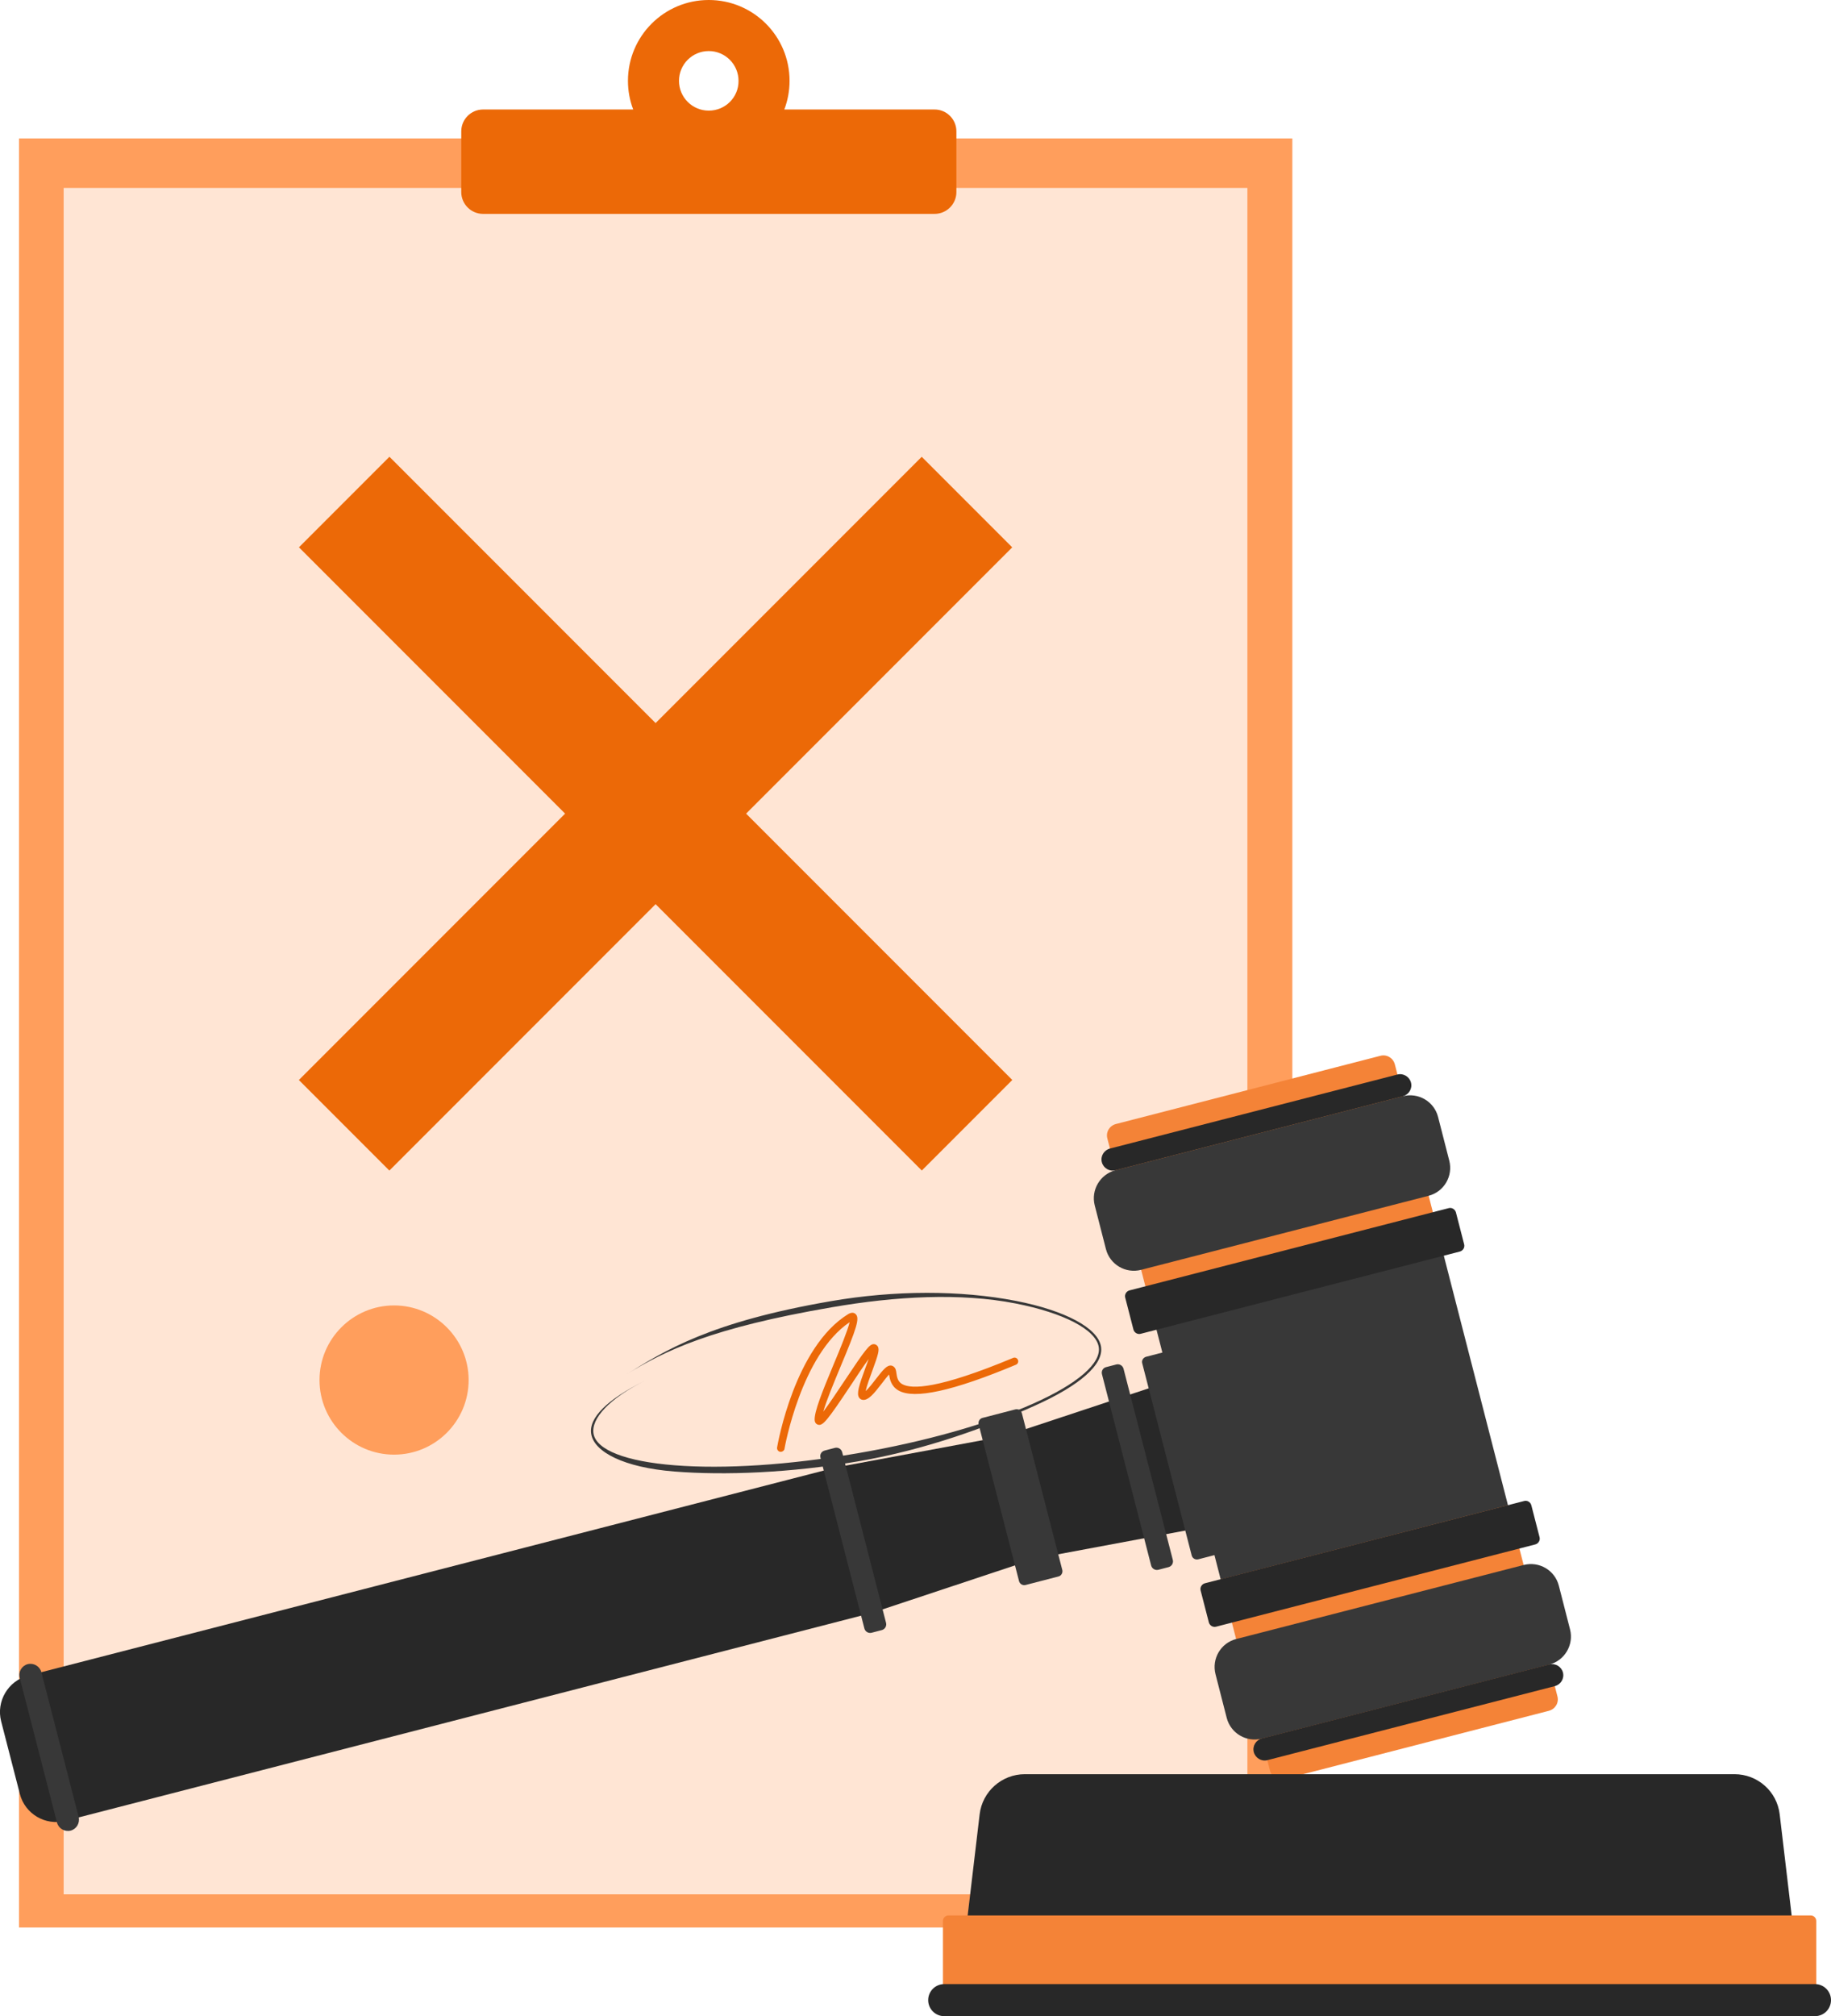 <svg xmlns="http://www.w3.org/2000/svg" xmlns:xlink="http://www.w3.org/1999/xlink" id="Layer_1" x="0px" y="0px" viewBox="0 0 1291.7 1421.5" style="enable-background:new 0 0 1291.7 1421.5;" xml:space="preserve"> <style type="text/css"> .st0{fill:#FF9E5C;} .st1{fill:#FFE5D4;} .st2{fill:#EC6907;} .st3{fill:#383838;} .st4{fill:#282828;} .st5{fill:#F48337;} .st6{display:none;} .st7{display:inline;fill:#F4F4F4;} .st8{display:inline;fill:#F99746;} .st9{display:inline;fill:#E5E5E5;} .st10{display:inline;fill:#EC6907;} </style> <g> <g> <rect x="13.4" y="97.6" class="st0" width="898.3" height="1261.4"></rect> <g> <rect x="44.9" y="132.5" class="st1" width="835.1" height="1203.1"></rect> <rect x="151.8" y="528.6" transform="matrix(0.707 0.707 -0.707 0.707 541.134 -159.006)" class="st2" width="621.5" height="90.3"></rect> <rect x="151.8" y="528.6" transform="matrix(0.707 -0.707 0.707 0.707 -270.205 495.074)" class="st2" width="621.5" height="90.3"></rect> <g> <path class="st0" d="M330.6,973c0,29.1-23.6,52.6-52.6,52.6c-29.1,0-52.6-23.6-52.6-52.6s23.6-52.6,52.6-52.6 C307,920.4,330.6,944,330.6,973z"></path> <path class="st2" d="M550.8,1023.6c-0.1,0-0.3,0-0.4,0c-1.4-0.2-2.4-1.6-2.2-3c0.5-2.9,12.5-71,50.2-94.1 c2.7-1.6,4.4-0.8,5.1-0.1c3.3,2.8,0.8,10.1-10.6,37.3c-4.5,10.9-9.9,23.7-12.1,31.6c4-5.3,10-14.3,14.8-21.5 c14.9-22.4,17.8-26.1,20.8-26.1c1.1,0,2,0.5,2.7,1.4c1.6,2.3,0.4,6.1-3.7,17.3c-1.6,4.3-4,10.8-4.7,14.4c2.1-1.9,5.3-6,7.2-8.5 c5.2-6.7,7.8-9.9,10.9-9.5c0.6,0.1,2.2,0.6,3,2.6c0.3,0.9,0.5,1.8,0.6,2.9c0.4,2.7,0.9,5.8,4.1,7.6c6.6,3.7,25.4,3.5,78.2-18.5 c1.3-0.6,2.9,0.1,3.4,1.4c0.6,1.3-0.1,2.9-1.4,3.4c-44.5,18.6-71.6,24.5-82.8,18.2c-5.4-3.1-6.2-8.2-6.7-11.3 c-1.5,1.6-3.6,4.3-5.1,6.3c-5.7,7.4-9.5,11.9-13.3,11.6c-1.2-0.1-2.2-0.7-2.8-1.7c-1.8-2.9,0-8.5,4.5-20.8 c0.7-2,1.6-4.2,2.3-6.3c-3.7,5-8.6,12.4-12.6,18.5c-16.7,25.1-19.7,28.7-23.1,27.8c-0.5-0.1-2.2-0.8-2.4-3.2 c-0.3-5.9,5.1-19.5,13.5-39.6c4.3-10.2,9.8-23.6,11.2-29.5c-34.3,23.1-45.9,88.7-46,89.4 C553.2,1022.7,552.1,1023.6,550.8,1023.6z M609.1,981.7L609.1,981.7L609.1,981.7z"></path> </g> </g> <path class="st2" d="M659.3,77.2H553.3c2.4-6.3,3.7-13.1,3.7-20.2c0-31.5-25.5-57-57-57s-57,25.5-57,57c0,7.1,1.3,13.9,3.7,20.2 H340.8c-8.5,0-15.4,6.9-15.4,15.4v42.8c0,8.5,6.9,15.4,15.4,15.4h318.5c8.5,0,15.4-6.9,15.4-15.4V92.6 C674.7,84.1,667.8,77.2,659.3,77.2z M500,78c-11.6,0-21-9.4-21-21c0-11.6,9.4-21,21-21c11.6,0,21,9.4,21,21 C521.1,68.6,511.7,78,500,78z"></path> </g> <g> <path class="st3" d="M605.5,1030.3c-47.9,8.2-94.3,10-129.7,7.2c-35.7-2.8-56.6-13.8-58.7-26.4c-2-11.4,11.3-24.5,38.2-37.8l0,0 c-25.8,12.8-38.4,27.1-36.6,37.5c2,11.5,22.8,19.6,57.2,22.3c35.2,2.8,80.9-0.2,128.7-8.4c47.8-8.2,91.8-20.6,124.1-35 c31.5-14,48.4-28.6,46.4-40.1c-2.1-12.2-24.6-23.9-58.7-30.6c-38.8-7.6-84.5-5.1-129.6,2.7c-84.6,14.5-117.7,30.4-145.8,47.9l0,0 c28.2-17.6,60.2-37.6,145.1-52.2c45.2-7.8,91.6-7.8,130.6-0.2c34.8,6.8,57.8,19.1,60,32.1c2.2,12.6-14.7,27.5-47.4,42.1 C697,1005.9,653.4,1022.1,605.5,1030.3z"></path> </g> </g> <g> <g> <g> <polygon class="st4" points="709.1,1012.4 731.3,1098.7 851.3,1076.3 825,974 "></polygon> <polygon class="st4" points="731,1098.7 708.8,1012.5 588.7,1034.8 615.1,1137.2 "></polygon> <path class="st3" d="M805.8,961.2l34.9,135.5c0.5,2,2.6,3.2,4.6,2.7l23.2-6c2-0.5,3.2-2.6,2.7-4.6l-34.9-135.5 c-0.5-2-2.6-3.2-4.6-2.7l-23.2,6C806.5,957.2,805.2,959.2,805.8,961.2z"></path> <path class="st3" d="M690.4,1004.3l28.5,110.5c0.5,2,2.6,3.2,4.6,2.7l23.2-6c2-0.5,3.2-2.6,2.7-4.6l-28.5-110.5 c-0.5-2-2.6-3.2-4.6-2.7l-23.2,6C691.1,1000.2,689.9,1002.3,690.4,1004.3z"></path> <path class="st3" d="M777.4,968.9l34.7,134.9c0.6,2.2,2.8,3.5,5,3l7.3-1.9c2.2-0.6,3.5-2.8,3-5L792.6,965c-0.6-2.2-2.8-3.5-5-3 l-7.3,1.9C778.1,964.4,776.8,966.7,777.4,968.9z"></path> <path class="st5" d="M815.9,937.5l-34.7-134.8c-1.2-4.5,1.5-9,6-10.2l186.6-48.1c4.5-1.2,9,1.5,10.2,6l34.7,134.8L815.9,937.5z"></path> <rect x="833.6" y="894.2" transform="matrix(-0.249 -0.968 0.968 -0.249 207.031 2158.301)" class="st3" width="212.5" height="209.4"></rect> <path class="st3" d="M772.3,849.9l7.9,30.8c2.8,10.9,13.9,17.4,24.8,14.6l0,0l202.8-52.2l0,0c10.9-2.8,17.4-13.9,14.6-24.8 l-7.9-30.8c-2.8-10.9-13.9-17.4-24.8-14.6l-202.8,52.2C776.1,827.9,769.5,839,772.3,849.9z"></path> <path class="st4" d="M799.6,937.4l-5.8-22.5c-0.6-2.2,0.8-4.5,3-5.1l225.2-58c2.2-0.6,4.5,0.8,5.1,3l5.8,22.5 c0.6,2.2-0.8,4.5-3,5.1l-225.2,58C802.5,941,800.2,939.6,799.6,937.4z"></path> <path class="st4" d="M777.3,819.4L777.3,819.4c-1.1-4.2,1.5-8.5,5.7-9.6l202.8-52.2c4.2-1.1,8.5,1.5,9.6,5.7h0 c1.1,4.2-1.5,8.5-5.7,9.6l-202.8,52.2C782.7,826.2,778.4,823.6,777.3,819.4z"></path> <path class="st5" d="M1064,1061.2l34.7,134.8c1.2,4.5-1.5,9-6,10.2l-186.6,48.1c-4.5,1.2-9-1.5-10.2-6l-34.7-134.8L1064,1061.2z"></path> <path class="st3" d="M1107.6,1148.8l-7.9-30.8c-2.8-10.9-13.9-17.4-24.8-14.6l0,0l-202.8,52.2v0c-10.9,2.8-17.4,13.9-14.6,24.8 l7.9,30.8c2.8,10.9,13.9,17.4,24.8,14.6l202.8-52.2C1103.8,1170.8,1110.4,1159.7,1107.6,1148.8z"></path> <path class="st4" d="M1102.6,1179.2L1102.6,1179.2c1.1,4.2-1.5,8.5-5.7,9.6l-202.8,52.2c-4.2,1.1-8.5-1.5-9.6-5.7l0,0 c-1.1-4.2,1.5-8.5,5.7-9.6l202.8-52.2C1097.2,1172.5,1101.5,1175,1102.6,1179.2z"></path> <path class="st4" d="M1080.3,1061.3l5.8,22.5c0.6,2.2-0.8,4.5-3,5.1l-225.2,58c-2.2,0.6-4.5-0.8-5.1-3l-5.8-22.5 c-0.6-2.2,0.8-4.5,3-5.1l225.2-58C1077.4,1057.7,1079.7,1059,1080.3,1061.3z"></path> <path class="st4" d="M0.8,1213.6l13.2,51.2c3.6,14.1,18,22.6,32.1,19l568.9-146.6l-26.4-102.3L19.8,1181.4 C5.7,1185.1-2.8,1199.5,0.8,1213.6z"></path> <path class="st3" d="M578.8,1027.7l31,120.5c0.6,2.2,2.8,3.5,5,3l7.3-1.9c2.2-0.6,3.5-2.8,3-5l-31-120.5c-0.6-2.2-2.8-3.5-5-3 l-7.3,1.9C579.5,1023.3,578.2,1025.5,578.8,1027.7z"></path> <path class="st3" d="M13.9,1182.9L40.2,1285c1.1,4.2,5.4,6.7,9.6,5.7l0,0c4.2-1.1,6.7-5.4,5.7-9.6L29.2,1179 c-1.1-4.2-5.4-6.7-9.6-5.7l0,0C15.4,1174.4,12.8,1178.7,13.9,1182.9z"></path> </g> <g> <path class="st4" d="M710.4,1421.5h525.8c19.2,0,34.2-16.8,31.9-35.9l-12.6-106.4c-1.9-16.2-15.6-28.3-31.9-28.3H723 c-16.3,0-30,12.2-31.9,28.3l-12.6,106.4C676.2,1404.7,691.1,1421.5,710.4,1421.5z"></path> <path class="st5" d="M669.1,1421.5h608.3c2.1,0,3.9-1.7,3.9-3.9v-63.2c0-2.1-1.7-3.9-3.9-3.9H669.1c-2.1,0-3.9,1.7-3.9,3.9v63.2 C665.2,1419.8,667,1421.5,669.1,1421.5z"></path> <path class="st4" d="M666.1,1421.5h614.3c6.3,0,11.3-5.1,11.3-11.3l0,0c0-6.3-5.1-11.3-11.3-11.3H666.1 c-6.3,0-11.3,5.1-11.3,11.3l0,0C654.8,1416.4,659.8,1421.5,666.1,1421.5z"></path> </g> </g> </g> <g class="st6"> <path class="st7" d="M409.5,635.9c-0.9,1.2-4.6,7.2,0.2,13.9c0.3,0.4,0.5,0.8,0.6,1.1c57.1,34.3,228.5,173.2,228.5,271.1v202.8 H121.6V921.8c0-98.5,173.7-239.6,229.6-272.1c0,0,0,0,0,0c1.8-2.5,2.4-4.9,2.4-7c0-4.2-2.4-7.1-2.4-7.1 c-56-33.2-229.6-173.2-229.6-271.8V161.1h517.2V364C638.8,462.4,465.7,603.2,409.5,635.9z"></path> <path class="st8" d="M668.5,1177H87.8v-24.8c0-15.2,12.3-27.5,27.5-27.5h526.9c14.5,0,26.3,11.8,26.3,26.3V1177z"></path> <path class="st9" d="M269.6,934.4c-2.6,45.4,6,143.3,5.2,190.3H121.6V921.8c0-98.5,173.7-239.6,229.6-272.1c0,0,0,0,0,0 c1.8-2.5,2.4-4.9,2.4-7c0-4.2-2.4-7.1-2.4-7.1c-56-33.2-229.6-173.2-229.6-271.8V161.1h102.5l73.2,20v160.4c0,0-7.2,46.2,10.9,91.6 c18.1,45.4,57.1,190.9,56.5,209.8C364.1,661.8,274.2,856.6,269.6,934.4z"></path> <path class="st10" d="M571.8,295.9c-31.4,0.5-85.3,6.1-172.5,28.1c-59.7,15.1-162.7,3.7-217.1-4.1c-19.1-2.7-36.2,12.1-36.2,31.4 v23.4c0,64.4,173.3,203.9,219.1,239.7c6.9,5.4,11,13.7,11,22.5v358.1c0,12.2-6,23.6-16,30.6c-36,25.2-96.8,99-96.8,99H493 c0,0-61.6-71.2-96.1-97.7c-7.9-6-12.5-15.4-12.5-25.3V636.8c0-8.8,4-17,10.8-22.5c44.9-36,214.4-176,214.4-240.3v-40.9 C609.5,312.3,592.5,295.6,571.8,295.9z"></path> <path class="st8" d="M641.2,181.2h-527c-14.5,0-26.3-11.8-26.3-26.3v-25.9h580.7v24.9C668.5,168.9,656.2,181.2,641.2,181.2z"></path> </g> </svg>